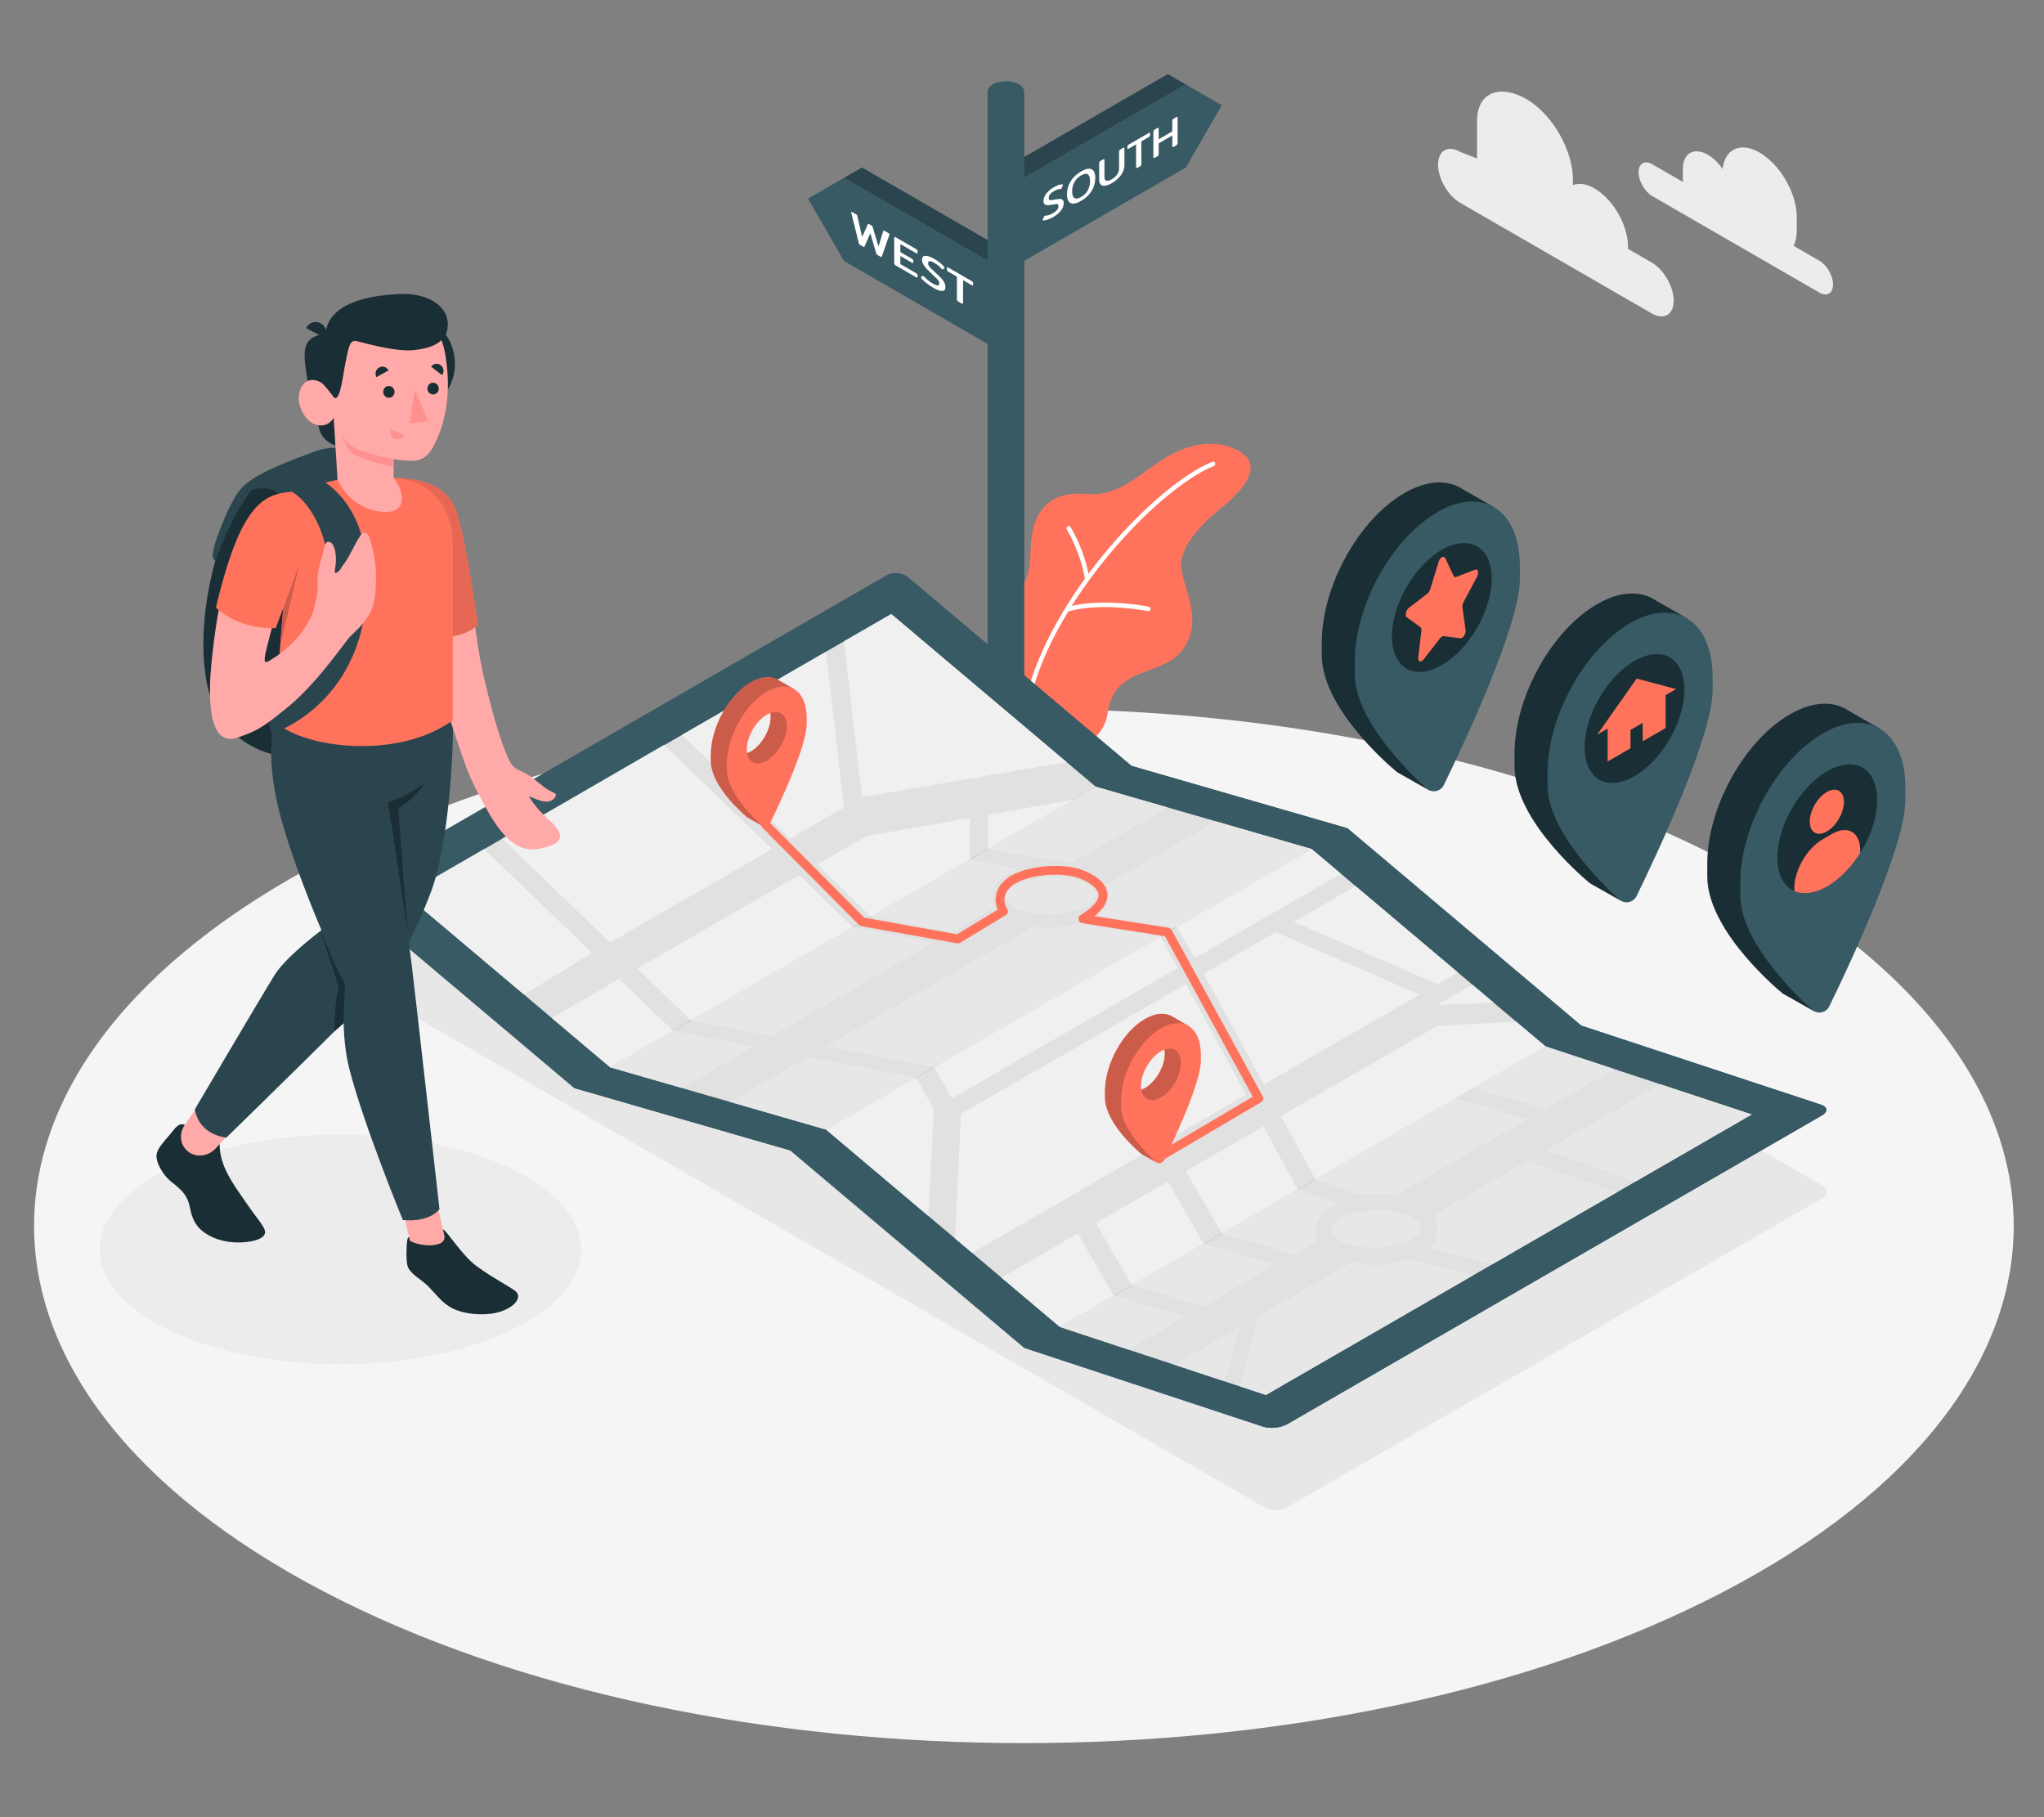 <?xml version="1.0" encoding="UTF-8"?>
<svg xmlns="http://www.w3.org/2000/svg" viewBox="0 0 540 480">
  <rect x="0" y="0" width="540" height="480" fill="#808080" stroke="none"/>
  <defs>
    <style>
      .cls-1 {
        fill: #ff735d;
      }

      .cls-1, .cls-2, .cls-3, .cls-4, .cls-5, .cls-6, .cls-7, .cls-8, .cls-9, .cls-10, .cls-11, .cls-12, .cls-13, .cls-14, .cls-15 {
        stroke-width: 0px;
      }

      .cls-2 {
        fill: #375a64;
      }

      .cls-3 {
        fill: #e1e1e1;
      }

      .cls-4 {
        fill: #ececec;
      }

      .cls-16 {
        isolation: isolate;
      }

      .cls-17, .cls-10 {
        opacity: .2;
      }

      .cls-6 {
        fill: #2b454e;
      }

      .cls-7 {
        fill: #f5f5f5;
      }

      .cls-8 {
        fill: #f0f0f0;
      }

      .cls-9 {
        fill: none;
      }

      .cls-11 {
        fill: #1a2e35;
      }

      .cls-12 {
        fill: #e7e7e7;
      }

      .cls-13 {
        fill: #ff9090;
      }

      .cls-14 {
        fill: #fff;
      }

      .cls-18 {
        mix-blend-mode: multiply;
        opacity: .5;
      }

      .cls-19 {
        opacity: .1;
      }

      .cls-15 {
        fill: #ffaaa8;
      }
    </style>
  </defs>
  <g class="cls-16">
    <g id="Layer_2" data-name="Layer 2">
      <g id="Layer_2-2" data-name="Layer 2">
        <g>
          <g>
            <path class="cls-7" d="m85.59,420.42c102.12,53.35,267.7,53.35,369.82,0,102.12-53.35,102.12-139.85,0-193.2-102.12-53.35-267.7-53.35-369.82,0-102.12,53.35-102.12,139.85,0,193.2Z"/>
            <path class="cls-12" d="m334,398.13l-241.03-139.16c-1.68-.97-1.68-2.54,0-3.51l141.23-81.56c1.68-.97,4.4-.97,6.08,0l241.05,139.17c1.68.97,1.68,2.54,0,3.51l-141.25,81.55c-1.68.97-4.4.97-6.08,0Z"/>
            <path class="cls-4" d="m44.94,351.45c24.84,11.84,65.1,11.84,89.94,0,24.84-11.84,24.84-31.03,0-42.87-24.84-11.84-65.1-11.84-89.94,0-24.84,11.84-24.84,31.03,0,42.87Z"/>
            <g>
              <path class="cls-1" d="m283.88,197.52c2.98.06,7.89-3.79,8.63-8.56.74-4.77,2.17-8.54,8.97-11.12,6.8-2.58,10.61-3.74,12.79-9.65s-1.23-12.59-2.12-17.64c-.89-5.05,3.72-10.91,10.57-16.46,6.85-5.55,10.74-11.39,4.65-14.91-6.09-3.52-13.62-2.03-20.23,2.21-6.61,4.24-11.79,9.82-19.91,9.08-8.12-.74-12.67,2.73-14.26,9.1-1.59,6.37.71,14.46-5.33,16.46v27.09l16.24,14.4Z"/>
              <path class="cls-14" d="m271.61,185.3s-.09,0-.13-.01c-.31-.07-.51-.39-.44-.7,6.19-26.79,34.13-56.44,49.22-62.6.3-.12.64.02.76.32.12.3-.02.64-.32.76-14.88,6.07-42.42,35.34-48.52,61.78-.06.27-.3.45-.57.45Z"/>
              <path class="cls-14" d="m287.17,153.28c-.28,0-.53-.2-.58-.49-1.19-7.21-4.72-12.85-4.75-12.91-.17-.27-.09-.63.18-.81.27-.17.63-.09.81.18.15.24,3.69,5.9,4.92,13.34.05.32-.16.62-.48.67-.03,0-.07,0-.1,0Z"/>
              <path class="cls-14" d="m282.34,161.43c-.26,0-.5-.17-.57-.44-.08-.31.1-.63.42-.72,9.19-2.43,20.81-.11,21.3,0,.32.06.52.37.46.69-.07.32-.37.52-.69.46-.12-.03-11.85-2.37-20.77,0-.05.01-.1.02-.15.02Z"/>
            </g>
            <g>
              <path class="cls-4" d="m385.74,40.12l4.49,1.73v-9.88c0-7.84,6.25-9.71,13.03-5.8h0c6.79,3.92,12.29,13.44,12.29,21.28v1.44c1.54-.61,3.53-.38,5.7.88h0c4.88,2.82,8.84,9.68,8.84,15.31v.65l6.26,3.61c3.22,1.86,5.82,6.37,5.82,10.08s-2.61,5.22-5.82,3.36l-50.61-29.22c-3.22-1.86-5.82-6.37-5.82-10.08s2.61-5.22,5.82-3.36Z"/>
              <path class="cls-4" d="m436.53,43.4l8.13,4.7c-.04-.36-.07-.72-.07-1.08v-2.36c0-4.19,2.94-5.89,6.58-3.8,1.47.85,2.82,2.19,3.92,3.77.59-5.27,4.73-7.24,9.76-4.34,5.43,3.14,9.84,10.76,9.84,17.04v3.53c0,1.62-.3,2.99-.83,4.08l6.76,3.9c2.01,1.16,3.65,3.99,3.65,6.32s-1.63,3.27-3.65,2.11l-44.07-25.45c-2.01-1.16-3.65-3.99-3.65-6.32s1.63-3.27,3.65-2.11Z"/>
            </g>
            <g>
              <g>
                <polygon class="cls-2" points="270.59 46.95 313.27 22.31 322.78 27.8 313.27 44.26 270.59 68.9 270.59 46.95"/>
                <polygon class="cls-6" points="313.27 22.31 308.52 19.57 265.75 44.26 270.59 46.95 313.27 22.31"/>
                <g>
                  <path class="cls-14" d="m276.79,57.99c-.5.18-.9.25-1.2.22-.1-.01-.14-.04-.14-.09s.01-.1.04-.16l.36-.78c.04-.09.08-.15.12-.17.04-.02.08-.03.14-.03.27,0,.58-.05.94-.16.36-.11.72-.27,1.08-.48.5-.29.87-.58,1.12-.89.25-.31.38-.65.38-1.01,0-.22-.05-.37-.14-.44-.09-.08-.23-.11-.41-.1-.19.01-.48.05-.89.13l-.25.05c-.48.08-.87.13-1.18.13-.31,0-.57-.08-.77-.24-.21-.17-.31-.45-.31-.86,0-.66.25-1.32.76-1.98.51-.65,1.17-1.22,2-1.69.5-.29.94-.49,1.31-.61.37-.12.69-.16.96-.12.09.01.13.05.13.11,0,.04-.02.09-.05.15l-.35.77c-.04.09-.08.15-.11.16-.03.02-.08.02-.14.02-.47-.03-1.05.16-1.74.56-.46.27-.81.55-1.04.85-.23.3-.35.64-.35,1,0,.23.05.38.15.46.1.08.24.11.43.1.19-.01.5-.06.92-.15l.27-.05c.53-.09.95-.14,1.25-.13.3,0,.53.09.69.27.16.17.25.47.25.88,0,.63-.24,1.26-.71,1.89-.47.63-1.14,1.2-2.01,1.7-.52.3-1.03.54-1.53.71Z"/>
                  <path class="cls-14" d="m282.85,53.64c-.65-.31-.97-1.08-.97-2.31s.32-2.38.97-3.43c.64-1.05,1.57-1.92,2.77-2.62,1.2-.69,2.12-.88,2.77-.58.65.3.97,1.07.97,2.31s-.32,2.38-.97,3.43c-.65,1.05-1.57,1.93-2.77,2.62-1.2.7-2.13.89-2.77.58Zm4.52-3.35c.4-.72.6-1.54.6-2.48s-.2-1.53-.6-1.77c-.4-.25-.98-.15-1.75.29s-1.35,1.02-1.76,1.74c-.4.71-.61,1.54-.61,2.47s.2,1.53.61,1.78c.4.25.99.16,1.76-.29s1.35-1.02,1.75-1.74Z"/>
                  <path class="cls-14" d="m291.98,49.06c-.5.07-.9-.03-1.17-.29-.28-.26-.42-.68-.42-1.25v-4.41c0-.14.03-.26.09-.36.06-.1.17-.19.31-.28l.58-.33c.15-.08.25-.11.32-.09.06.03.1.11.1.25v4.44c0,.57.16.9.5,1,.33.1.81-.03,1.43-.39.61-.35,1.09-.77,1.42-1.26.33-.48.5-1.01.5-1.58v-4.44c0-.14.03-.26.1-.36.07-.1.17-.2.32-.28l.57-.33c.29-.16.43-.11.43.16v4.41c0,.57-.14,1.14-.42,1.73-.28.58-.67,1.13-1.18,1.65-.5.52-1.08.96-1.73,1.34-.66.38-1.24.6-1.74.67Z"/>
                  <path class="cls-14" d="m300.24,44.36c-.07-.03-.1-.11-.1-.24v-5.98l-1.92,1.11c-.14.08-.24.11-.3.09-.05-.03-.08-.11-.08-.25v-.3c0-.14.03-.25.08-.35.05-.09.16-.18.3-.27l5.24-3.02c.14-.08.25-.11.3-.08.06.03.09.11.09.25v.3c0,.14-.03.25-.09.35-.06.09-.16.18-.3.26l-1.92,1.11v5.98c0,.13-.03.25-.09.35-.06.1-.17.2-.32.29l-.57.33c-.15.08-.25.11-.32.09Z"/>
                  <path class="cls-14" d="m304.8,41.72c-.06-.03-.09-.11-.09-.24v-6.65c0-.14.03-.26.09-.36.06-.1.17-.19.31-.28l.58-.33c.15-.08.25-.11.32-.09.07.03.1.11.1.25v2.76l3.59-2.07v-2.76c0-.14.03-.26.1-.36.07-.1.17-.2.32-.28l.57-.33c.15-.08.25-.11.32-.09.07.03.1.11.1.25v6.65c0,.13-.03.25-.09.35-.06.1-.17.2-.32.29l-.57.33c-.15.08-.25.11-.32.09-.06-.03-.1-.11-.1-.24v-2.82l-3.59,2.07v2.82c0,.13-.03.25-.09.35-.06.1-.17.2-.32.29l-.58.33c-.15.08-.25.11-.31.08Z"/>
                </g>
              </g>
              <g>
                <polygon class="cls-2" points="265.65 71.62 222.97 46.98 213.47 52.47 222.97 68.93 265.65 93.57 265.65 71.62"/>
                <polygon class="cls-6" points="222.97 46.98 227.73 44.24 270.5 68.93 265.65 71.62 222.97 46.98"/>
                <g>
                  <path class="cls-14" d="m227.01,64.51c-.06-.08-.11-.17-.13-.29l-2-8.06s-.01-.06-.01-.11c0-.11.08-.12.24-.03l1.02.59c.13.07.22.14.27.21.05.07.08.14.1.23l1.26,5.55,1.52-3.37c.03-.07.07-.11.12-.11.05,0,.12.02.23.09l.58.34c.11.06.19.12.23.18.05.06.09.14.12.25l1.53,5.13,1.25-4.09c.02-.07.05-.11.11-.11.05,0,.14.03.26.09l1.04.6c.16.09.24.19.24.3,0,.04,0,.07-.01.09l-2.01,5.75c-.03.08-.08.13-.15.13-.06,0-.15-.03-.27-.1l-.68-.39c-.12-.07-.21-.14-.27-.22-.06-.08-.11-.18-.14-.3l-1.53-5.26-1.52,3.5c-.03.08-.08.13-.15.13-.06,0-.15-.03-.27-.1l-.69-.4c-.13-.07-.22-.15-.29-.22Z"/>
                  <path class="cls-14" d="m236.35,69.86c-.07-.11-.11-.23-.11-.36v-6.64c0-.14.04-.22.11-.25.07-.02.19.01.36.11l5.26,3.04c.17.1.28.19.35.29.06.1.09.21.09.35v.3c0,.14-.03.22-.09.25-.06.03-.18-.01-.35-.11l-4.11-2.37v2.12l2.98,1.72c.17.1.29.19.35.29.07.1.1.22.1.35v.27c0,.14-.04.22-.1.24-.07.02-.19-.01-.35-.11l-2.98-1.72v2.13l4.1,2.36c.17.1.29.2.35.3.07.1.1.22.1.36v.3c0,.13-.03.21-.1.23-.07.02-.19-.02-.35-.12l-5.25-3.03c-.17-.1-.29-.2-.36-.31Z"/>
                  <path class="cls-14" d="m244.83,74.85c-.58-.45-1.04-.87-1.38-1.28-.11-.13-.16-.22-.16-.27s.02-.09.05-.1l.42-.33c.05-.04.1-.04.14-.02.04.02.1.07.16.15.31.34.67.68,1.09,1.02.41.34.83.63,1.25.87.57.33,1,.5,1.3.5.29,0,.44-.18.44-.54,0-.22-.05-.43-.16-.62-.11-.19-.27-.4-.48-.62-.21-.22-.55-.54-1.02-.97l-.29-.27c-.55-.51-1-.95-1.36-1.33-.36-.38-.66-.78-.89-1.2-.24-.42-.35-.84-.35-1.24,0-.66.29-1.01.88-1.03.59-.02,1.36.24,2.31.79.58.34,1.09.67,1.51,1.02.43.34.79.7,1.11,1.08.1.12.15.22.15.27,0,.04-.02.07-.05.09l-.4.34c-.05.04-.09.04-.13.03-.03-.02-.09-.07-.16-.16-.54-.61-1.21-1.15-2.01-1.61-.53-.31-.93-.45-1.2-.44-.27.01-.4.2-.4.57,0,.23.06.44.17.64.11.2.28.41.5.63.22.22.57.55,1.06,1l.32.29c.62.57,1.1,1.04,1.44,1.42.35.38.61.76.8,1.13.19.38.28.77.28,1.19,0,.63-.27.97-.81,1.01-.54.05-1.32-.22-2.32-.8-.6-.35-1.19-.74-1.76-1.19Z"/>
                  <path class="cls-14" d="m252.92,79.42c-.08-.11-.11-.23-.11-.36v-5.98l-2.21-1.28c-.17-.1-.29-.19-.35-.29-.06-.09-.09-.21-.09-.35v-.3c0-.14.03-.22.09-.25.06-.03.18,0,.35.11l6.04,3.49c.17.1.29.2.35.3.07.1.1.22.1.36v.3c0,.14-.03.22-.1.24-.07.02-.19-.02-.35-.12l-2.21-1.28v5.98c0,.13-.04.21-.11.23-.07.03-.2-.01-.37-.12l-.66-.38c-.17-.1-.29-.2-.37-.31Z"/>
                </g>
              </g>
              <path class="cls-2" d="m270.58,24.18c-.02-.7-.49-1.39-1.41-1.92-1.89-1.09-4.96-1.09-6.85,0-.92.53-1.39,1.23-1.41,1.92h0v257.59h9.69V24.18h0Z"/>
            </g>
            <g>
              <path class="cls-2" d="m356.06,218.8l-57.04-16.46-59.1-49.87c-1.48-1.25-4.04-1.48-5.72-.51l-141.26,81.55c-1.68.97-1.84,2.77-.36,4.02l59.1,49.87,57.04,16.46,61.78,52.13,63.2,20.85c1.84.61,4.69.31,6.37-.65l6.47-3.73,134.79-77.82c1.68-.97,1.55-2.25-.29-2.85l-63.2-20.85-61.77-52.13Z"/>
              <polygon class="cls-2" points="299.02 202.33 151.68 287.39 208.72 303.85 356.06 218.8 299.02 202.33"/>
              <path class="cls-2" d="m270.49,355.99l63.2,20.85c1.84.61,4.69.31,6.37-.66l141.26-81.55c1.68-.97,1.55-2.25-.29-2.85l-63.2-20.85-147.34,85.06Z"/>
              <g>
                <polygon class="cls-3" points="289.51 207.82 235.45 162.2 107.13 236.29 161.19 281.91 289.51 207.82"/>
                <polygon class="cls-3" points="346.54 224.28 218.23 298.37 161.19 281.91 289.51 207.82 346.54 224.28"/>
                <g class="cls-18">
                  <polygon class="cls-3" points="346.54 224.28 218.23 298.37 161.19 281.91 289.51 207.82 346.54 224.28"/>
                </g>
                <polygon class="cls-3" points="408.32 276.42 280 350.5 218.23 298.37 346.54 224.28 408.32 276.42"/>
                <polygon class="cls-3" points="462.76 294.38 334.44 368.46 280 350.5 408.32 276.42 462.76 294.38"/>
                <g class="cls-18">
                  <polygon class="cls-3" points="462.76 294.38 334.44 368.46 280 350.5 408.32 276.42 462.76 294.38"/>
                </g>
              </g>
              <g>
                <polygon class="cls-8" points="138.43 262.7 156.44 251.72 127.92 224.28 107.13 236.29 138.43 262.7"/>
                <g>
                  <polygon class="cls-8" points="161.19 248.98 132.68 221.54 175.45 196.75 203.96 224.28 161.19 248.98"/>
                  <polygon class="cls-8" points="180.2 194.1 208.72 221.54 222.97 213.31 218.22 172.15 180.2 194.1"/>
                  <polygon class="cls-8" points="227.73 210.56 222.97 169.4 235.45 162.2 281.78 201.3 227.73 210.56"/>
                  <polygon class="cls-8" points="177.83 272.3 163.57 258.58 145.74 268.87 161.19 281.91 177.83 272.3"/>
                  <polygon class="cls-8" points="168.32 255.84 182.58 269.56 225.31 244.89 211.08 231.15 168.32 255.84"/>
                  <polygon class="cls-8" points="230.1 242.12 215.85 228.4 228.9 220.86 256.24 216.05 256.24 227.03 230.1 242.12"/>
                  <polygon class="cls-8" points="260.99 224.28 261 215.21 283.59 211.24 260.99 224.28"/>
                </g>
              </g>
              <g>
                <path class="cls-12" d="m284.76,232.51c-5.25-1.52-12.7-.9-16.64,1.37s-2.87,5.35,2.38,6.86c5.25,1.52,12.7.9,16.64-1.37,3.94-2.27,2.87-5.35-2.38-6.86Z"/>
                <g>
                  <path class="cls-12" d="m269.32,229.54c-1.09.36-2.08.8-2.95,1.3-4.14,2.39-4.25,5.5-4.09,6.73.07.57.25,1.29.67,2.06l-11.45,6.6-21.39-4.11,26.14-15.09,13.08,2.52Z"/>
                  <polygon class="cls-12" points="260.99 224.28 275.65 226.81 283.17 227.85 308.51 213.31 289.51 207.82 260.99 224.28"/>
                  <path class="cls-12" d="m346.54,224.28l-35.68,20.6-21.26-2.91c3.45-2.32,3.52-5.12,3.39-6.28-.07-.56-.25-1.28-.66-2.05l28.86-16.67,25.34,7.31Z"/>
                  <path class="cls-12" d="m306.56,247.36l-17.05,9.84-28.59-5.49,11.91-6.83s.06-.04.09-.06h.01c1.29.18,2.64.27,4.02.27,2.92,0,5.72-.39,8.13-1.11h.01l21.46,3.38Z"/>
                  <g>
                    <polygon class="cls-12" points="225.31 244.89 182.58 269.56 203.97 273.67 246.71 248.99 225.31 244.89"/>
                    <polygon class="cls-12" points="289.52 257.21 260.94 251.73 218.21 276.41 246.74 281.9 289.52 257.21"/>
                    <g>
                      <polygon class="cls-12" points="177.83 272.3 161.19 281.91 180.2 287.39 199.21 276.42 177.83 272.3"/>
                      <polygon class="cls-12" points="241.98 284.65 213.45 279.16 192.87 291.05 218.23 298.37 241.98 284.65"/>
                    </g>
                  </g>
                </g>
              </g>
              <g>
                <polygon class="cls-8" points="318.03 257.21 333.91 286.45 375.06 262.7 337.03 246.23 318.03 257.21"/>
                <g>
                  <polygon class="cls-8" points="241.98 284.65 246.74 292.88 245.25 321.17 218.23 298.37 241.98 284.65"/>
                  <polygon class="cls-8" points="246.74 281.9 251.49 290.13 311.09 255.73 306.56 247.37 246.74 281.9"/>
                  <polygon class="cls-8" points="310.85 244.89 315.65 253.09 354.26 230.8 346.54 224.28 310.85 244.89"/>
                  <polygon class="cls-8" points="313.27 259.95 253.86 294.25 252.34 327.15 256.84 330.95 329.19 289.17 313.27 259.95"/>
                  <polygon class="cls-8" points="341.79 243.49 358.13 234.06 385.15 256.87 379.81 259.95 341.79 243.49"/>
                  <polygon class="cls-8" points="264.56 337.47 284.76 325.81 294.26 342.27 280 350.5 264.56 337.47"/>
                  <rect class="cls-8" x="292.79" y="316.3" width="21.95" height="19.01" transform="translate(-122.21 195.53) rotate(-30)"/>
                  <polygon class="cls-8" points="313.27 309.34 333.74 297.52 342.84 314.22 322.78 325.81 313.27 309.34"/>
                  <polygon class="cls-8" points="347.52 311.52 338.44 294.81 379.81 270.93 400.6 269.9 408.32 276.42 347.52 311.52"/>
                  <polygon class="cls-8" points="389.01 260.12 379.81 265.44 394.63 264.87 389.01 260.12"/>
                </g>
              </g>
              <g>
                <path class="cls-12" d="m370.6,320.49c-5.25-1.52-12.7-.9-16.64,1.37s-2.87,5.35,2.38,6.86c5.25,1.52,12.7.9,16.64-1.37,3.94-2.27,2.87-5.35-2.38-6.86Z"/>
                <g>
                  <polygon class="cls-12" points="294.26 342.27 313.27 347.76 298.15 356.49 280 350.5 294.26 342.27"/>
                  <polygon class="cls-12" points="299.01 339.52 318.03 345.01 337.04 334.04 318.02 328.55 299.01 339.52"/>
                  <path class="cls-12" d="m322.78,325.81l19.01,5.49,6.33-3.65s-3.01-6.72,5.9-9.53l-11.17-3.89-20.06,11.59Z"/>
                  <path class="cls-12" d="m347.52,311.52l11.7,4.22s3.78-.61,9.5,0l34.84-20.12-19.01-5.49-37.04,21.39Z"/>
                  <polygon class="cls-12" points="389.31 287.39 408.32 292.88 426.47 282.4 408.32 276.42 389.31 287.39"/>
                  <polygon class="cls-12" points="438.57 286.39 408.32 303.85 432.09 312.09 462.76 294.38 438.57 286.39"/>
                  <path class="cls-12" d="m403.57,306.6l-24.99,14.43s3.07,4.77-.86,8.53l16.34,4.48,33.27-19.21-23.19-7.9"/>
                  <path class="cls-12" d="m389.31,336.78l-16.88-4.26s-8.14,3.18-14.98.7l-25.17,14.53-4.75,18.42,6.91,2.28,54.87-31.68Z"/>
                  <polygon class="cls-12" points="327.53 350.5 323.55 364.87 310.25 360.48 327.53 350.5"/>
                </g>
              </g>
              <path class="cls-1" d="m306.56,306.64c-.4,0-.79-.21-1.01-.58-.33-.56-.14-1.27.41-1.6l25.02-14.76-23.22-42.41-21.85-3.44c-.49-.08-.87-.45-.97-.93-.1-.48.12-.97.54-1.23,3.23-1.97,4.87-3.85,4.73-5.42-.14-1.51-2.02-3.1-5.03-4.26-4.5-1.73-13.79-1.16-17.8,1.95-3.5,2.72-1.4,6-1.3,6.13.18.27.24.59.17.9-.07.31-.26.58-.54.74l-12.05,7.29c-.24.15-.53.2-.81.15l-25.32-4.54c-.24-.04-.45-.16-.62-.33l-25.55-25.73c-.46-.46-.45-1.2,0-1.65.46-.46,1.2-.45,1.65,0l25.3,25.47,24.52,4.4,10.74-6.49c-.86-2.1-1.08-5.5,2.38-8.19,4.64-3.61,14.92-4.27,20.08-2.28,2.3.89,6.22,2.87,6.52,6.23.18,1.98-.96,3.97-3.39,5.93l19.54,3.08c.36.06.67.28.84.59l24.04,43.91c.3.55.11,1.25-.43,1.57l-26,15.33c-.19.11-.39.16-.59.16Z"/>
            </g>
            <g>
              <g>
                <path class="cls-1" d="m209.86,182.08l-4.01-2.3h0c-1.91-1.28-4.57-1.22-7.5.47-5.82,3.36-10.54,11.9-10.54,19.06v1.63c0,7.17,9.64,14.95,9.64,14.95l3.94,2.23s-2.37-2.7-2.1-3.25c2.58-5.3,9.61-20.25,9.61-26.1v-1.63c0-1.31-.16-2.48-.45-3.5l.45.26.96-1.82Zm-11.51,16.43c-2.91,1.68-5.27.32-5.27-3.04,1.57-.25,5.51-6.97,5.27-9.13,2.91-1.68,5.27-.32,5.27,3.04,0,3.36-2.36,7.45-5.27,9.13Z"/>
                <path class="cls-1" d="m209.86,182.08l-4.01-2.3h0c-1.91-1.28-4.57-1.22-7.5.47-5.82,3.36-10.54,11.9-10.54,19.06v1.63c0,7.17,9.64,14.95,9.64,14.95l3.94,2.23s-2.37-2.7-2.1-3.25c2.58-5.3,9.61-20.25,9.61-26.1v-1.63c0-1.31-.16-2.48-.45-3.5l.45.26.96-1.82Zm-11.51,16.43c-2.91,1.68-5.27.32-5.27-3.04,1.57-.25,5.51-6.97,5.27-9.13,2.91-1.68,5.27-.32,5.27,3.04,0,3.36-2.36,7.45-5.27,9.13Z"/>
                <g class="cls-17">
                  <path class="cls-5" d="m209.86,182.08l-4.01-2.3h0c-1.91-1.28-4.57-1.22-7.5.47-5.82,3.36-10.54,11.9-10.54,19.06v1.63c0,7.17,9.64,14.95,9.64,14.95l3.94,2.23s-2.37-2.7-2.1-3.25c2.58-5.3,9.61-20.25,9.61-26.1v-1.63c0-1.31-.16-2.48-.45-3.5l.45.26.96-1.82Zm-11.51,16.43c-2.91,1.68-5.27.32-5.27-3.04,1.57-.25,5.51-6.97,5.27-9.13,2.91-1.68,5.27-.32,5.27,3.04,0,3.36-2.36,7.45-5.27,9.13Z"/>
                </g>
              </g>
              <path class="cls-1" d="m213.12,189.58c0-7.17-4.72-10.25-10.54-6.89-5.82,3.36-10.54,11.9-10.54,19.06v1.63c0,5.52,6.25,11.92,9.13,14.58.7.65,1.82.44,2.24-.42,2.48-5.08,9.72-20.39,9.72-26.33v-1.63Zm-10.54,11.37c-2.91,1.68-5.27.32-5.27-3.04s2.36-7.45,5.27-9.13c2.91-1.68,5.27-.32,5.27,3.04,0,3.36-2.36,7.45-5.27,9.13Z"/>
            </g>
            <g>
              <g>
                <path class="cls-1" d="m313.99,271l-4.01-2.3h0c-1.91-1.28-4.57-1.22-7.5.47-5.82,3.36-10.54,11.9-10.54,19.06v1.63c0,7.17,9.64,14.95,9.64,14.95l3.94,2.23s-2.37-2.7-2.1-3.25c2.58-5.3,9.61-20.25,9.61-26.1v-1.63c0-1.31-.16-2.48-.45-3.5l.45.26.96-1.82Zm-11.51,16.43c-2.91,1.68-5.27.32-5.27-3.04,1.57-.25,5.51-6.97,5.27-9.13,2.91-1.68,5.27-.32,5.27,3.04,0,3.36-2.36,7.45-5.27,9.13Z"/>
                <path class="cls-1" d="m313.99,271l-4.01-2.3h0c-1.91-1.28-4.57-1.22-7.5.47-5.82,3.36-10.54,11.9-10.54,19.06v1.63c0,7.17,9.64,14.95,9.64,14.95l3.94,2.23s-2.37-2.7-2.1-3.25c2.58-5.3,9.61-20.25,9.61-26.1v-1.63c0-1.31-.16-2.48-.45-3.5l.45.26.96-1.82Zm-11.51,16.43c-2.91,1.68-5.27.32-5.27-3.04,1.57-.25,5.51-6.97,5.27-9.13,2.91-1.68,5.27-.32,5.27,3.04,0,3.36-2.36,7.45-5.27,9.13Z"/>
                <g class="cls-17">
                  <path class="cls-5" d="m313.99,271l-4.01-2.3h0c-1.91-1.28-4.57-1.22-7.5.47-5.82,3.36-10.54,11.9-10.54,19.06v1.63c0,7.17,9.64,14.95,9.64,14.95l3.94,2.23s-2.37-2.7-2.1-3.25c2.58-5.3,9.61-20.25,9.61-26.1v-1.63c0-1.31-.16-2.48-.45-3.5l.45.26.96-1.82Zm-11.51,16.43c-2.91,1.68-5.27.32-5.27-3.04,1.57-.25,5.51-6.97,5.27-9.13,2.91-1.68,5.27-.32,5.27,3.04,0,3.36-2.36,7.45-5.27,9.13Z"/>
                </g>
              </g>
              <path class="cls-1" d="m317.25,278.5c0-7.17-4.72-10.25-10.54-6.89-5.82,3.36-10.54,11.9-10.54,19.06v1.63c0,5.52,6.25,11.92,9.13,14.58.7.65,1.82.44,2.24-.42,2.48-5.08,9.72-20.39,9.72-26.33v-1.63Zm-10.54,11.37c-2.91,1.68-5.27.32-5.27-3.04s2.36-7.45,5.27-9.13,5.27-.32,5.27,3.04c0,3.36-2.36,7.45-5.27,9.13Z"/>
            </g>
            <g>
              <g>
                <g>
                  <path class="cls-11" d="m394.81,134.03c-.08-.05-.18-.11-.26-.15l-8.03-4.61c-1.8-1.21-3.92-1.84-6.27-1.84-2.81,0-5.94.91-9.24,2.82-12.05,6.95-21.81,24.6-21.81,39.43v3.37c0,14.82,19.92,30.93,19.92,30.93l8.11,4.59s.02.01.03.01c-.27-.32-4.88-5.6-4.33-6.72,5.33-10.95,19.87-41.9,19.87-53.99v-3.37c0-2.71-.33-5.12-.92-7.24l.94.54,1.99-3.77Zm-15.08,39.02c-5.35,3.09-9.78,1.23-10.72-4.09-5.07,1.85-8.9-1.06-8.9-7.23,3.24-.51,11.38-14.43,10.9-18.88,5.34-3.09,9.77-1.23,10.71,4.09,5.08-1.85,8.92,1.06,8.92,7.23,0,6.95-4.88,15.41-10.9,18.88Z"/>
                  <g>
                    <path class="cls-2" d="m394.81,134.03c-.08-.05-.18-.11-.26-.15-3.9-2.19-9.1-1.9-14.82,1.4-8.62,4.98-16.09,15.46-19.62,26.44-1.4,4.35-2.19,8.77-2.19,12.99v3.38c0,11.42,12.93,24.66,18.88,30.15.14.13.28.23.43.33.01.01.02.01.03.01,1.44.89,3.39.39,4.17-1.2,5.14-10.52,20.1-42.19,20.1-54.46v-3.38c0-7.62-2.57-13.01-6.73-15.5Zm-25.8,34.92c-.13-.68-.19-1.42-.19-2.2,0-6.95,4.88-15.41,10.9-18.88.68-.39,1.35-.7,1.99-.94,5.08-1.85,8.92,1.06,8.92,7.23,0,6.95-4.88,15.41-10.9,18.88-5.35,3.09-9.78,1.23-10.72-4.09Z"/>
                    <path class="cls-11" d="m383.31,144.11c-.78.28-1.58.66-2.4,1.13-7.28,4.2-13.18,14.43-13.18,22.83,0,.95.07,1.84.23,2.66,1.13,6.43,6.49,8.68,12.95,4.95,7.28-4.2,13.18-14.43,13.18-22.83,0-7.45-4.64-10.97-10.78-8.74Z"/>
                  </g>
                </g>
                <path class="cls-1" d="m381.81,147.41l2.21,4.7c.14.3.41.4.72.28l4.94-1.9c.79-.3,1.1.8.53,1.87l-3.58,6.71c-.23.42-.33.91-.28,1.29l.84,6.08c.13.96-.69,2.23-1.39,2.15l-4.42-.55c-.28-.03-.61.16-.89.51l-4.42,5.65c-.7.9-1.52.58-1.39-.54l.84-7.05c.05-.44-.05-.81-.28-.97l-3.58-2.58c-.57-.41-.25-1.88.53-2.48l4.94-3.81c.31-.24.58-.66.72-1.11l2.21-7.25c.35-1.15,1.37-1.74,1.72-.99Z"/>
              </g>
              <g>
                <g>
                  <path class="cls-11" d="m445.73,163.36c-.08-.05-.18-.11-.26-.15l-8.03-4.61c-1.8-1.21-3.92-1.84-6.27-1.84-2.81,0-5.94.91-9.24,2.82-12.05,6.95-21.81,24.6-21.81,39.43v3.37c0,14.82,19.92,30.93,19.92,30.93l8.11,4.59s.02.01.03.01c-.27-.32-4.88-5.6-4.33-6.72,5.33-10.95,19.87-41.9,19.87-53.99v-3.37c0-2.71-.33-5.12-.92-7.24l.94.54,1.99-3.77Zm-15.08,39.02c-5.35,3.09-9.78,1.23-10.72-4.09-5.07,1.85-8.9-1.06-8.9-7.23,3.24-.51,11.38-14.43,10.9-18.88,5.34-3.09,9.77-1.23,10.71,4.09,5.08-1.85,8.92,1.06,8.92,7.23,0,6.95-4.88,15.41-10.9,18.88Z"/>
                  <g>
                    <path class="cls-2" d="m445.73,163.36c-.08-.05-.18-.11-.26-.15-3.9-2.19-9.1-1.9-14.82,1.4-8.62,4.98-16.09,15.46-19.62,26.44-1.4,4.35-2.19,8.77-2.19,12.99v3.38c0,11.42,12.93,24.66,18.88,30.15.14.13.28.23.43.33.01.01.02.01.03.01,1.44.89,3.39.39,4.17-1.2,5.14-10.52,20.1-42.19,20.1-54.46v-3.38c0-7.62-2.57-13.01-6.73-15.5Zm-25.8,34.92c-.13-.68-.19-1.42-.19-2.2,0-6.95,4.88-15.41,10.9-18.88.68-.39,1.35-.7,1.99-.94,5.08-1.85,8.92,1.06,8.92,7.23,0,6.95-4.88,15.41-10.9,18.88-5.35,3.09-9.78,1.23-10.72-4.09Z"/>
                    <path class="cls-11" d="m434.22,173.44c-.78.28-1.58.66-2.4,1.13-7.28,4.2-13.18,14.43-13.18,22.83,0,.95.07,1.84.23,2.66,1.13,6.43,6.49,8.68,12.95,4.95,7.28-4.2,13.18-14.43,13.18-22.83,0-7.45-4.64-10.97-10.78-8.74Z"/>
                  </g>
                </g>
                <polygon class="cls-1" points="442.79 182.02 432.38 179.24 421.97 194.04 424.72 192.45 424.72 201.15 430.76 197.66 430.76 192.8 433.98 190.94 433.98 195.8 440.04 192.31 440.04 183.61 442.79 182.02"/>
              </g>
              <g>
                <g>
                  <path class="cls-11" d="m496.65,192.48c-.08-.05-.18-.11-.26-.15l-8.03-4.61c-1.8-1.21-3.92-1.84-6.27-1.84-2.81,0-5.94.91-9.24,2.82-12.05,6.95-21.81,24.6-21.81,39.43v3.37c0,14.82,19.92,30.93,19.92,30.93l8.11,4.59s.02.01.03.01c-.27-.32-4.88-5.6-4.33-6.72,5.33-10.95,19.87-41.9,19.87-53.99v-3.37c0-2.71-.33-5.12-.92-7.24l.94.54,1.99-3.77Zm-15.08,39.02c-5.35,3.09-9.78,1.23-10.72-4.09-5.07,1.85-8.9-1.06-8.9-7.23,3.24-.51,11.38-14.43,10.9-18.88,5.34-3.09,9.77-1.23,10.71,4.09,5.08-1.85,8.92,1.06,8.92,7.23,0,6.95-4.88,15.41-10.9,18.88Z"/>
                  <g>
                    <path class="cls-2" d="m496.65,192.48c-.08-.05-.18-.11-.26-.15-3.9-2.19-9.1-1.9-14.82,1.4-8.62,4.98-16.09,15.46-19.62,26.44-1.4,4.35-2.19,8.77-2.19,12.99v3.38c0,11.42,12.93,24.66,18.88,30.15.14.13.28.23.43.33.01.01.02.01.03.01,1.44.89,3.39.39,4.17-1.21,5.14-10.52,20.1-42.19,20.1-54.46v-3.38c0-7.62-2.57-13.01-6.73-15.5Zm-25.8,34.92c-.13-.68-.19-1.42-.19-2.2,0-6.95,4.88-15.41,10.9-18.88.68-.39,1.35-.7,1.99-.94,5.08-1.85,8.92,1.06,8.92,7.23,0,6.95-4.88,15.41-10.9,18.88-5.35,3.09-9.78,1.23-10.72-4.09Z"/>
                    <path class="cls-11" d="m485.14,202.56c-.78.28-1.58.66-2.4,1.13-7.28,4.2-13.18,14.43-13.18,22.83,0,.95.07,1.84.23,2.66,1.13,6.43,6.49,8.68,12.95,4.95,7.28-4.2,13.18-14.43,13.18-22.83,0-7.45-4.64-10.97-10.78-8.74Z"/>
                  </g>
                </g>
                <path class="cls-1" d="m482.63,209.2c2.49-1.44,4.51-.27,4.51,2.61s-2.02,6.38-4.51,7.82c-2.49,1.44-4.51.27-4.51-2.61s2.02-6.38,4.51-7.82Z"/>
                <path class="cls-1" d="m474.04,235.36c2.32,1.02,5.36.7,8.7-1.23,3.34-1.92,6.37-5.12,8.7-8.82v-.76c0-4.73-3.32-6.65-7.42-4.28l-2.56,1.48c-4.09,2.36-7.42,8.12-7.42,12.84v.77Z"/>
              </g>
            </g>
            <g>
              <g>
                <path class="cls-11" d="m83.9,123.2c-8.13.4-13.86,2.31-19.69,8.17-4.28,4.3-13.51,29.3-9.49,49.51,3.09,15.55,19.71,23.58,33.78,16.4,11.1-5.66,13.25-23.2,12.93-33.43-.31-10.23-17.54-40.65-17.54-40.65Z"/>
                <path class="cls-6" d="m73.81,130.71s-2.2-2.87-7.3-1.27c0,0-5.38,6.48-9.53,18.72,0,0-1.32-.04-.48-3.47.84-3.43,4.21-11.7,6.38-14.61,2.17-2.91,5.22-5.3,19.9-10.68,12.84-4.7,8.75,7.05,8.75,7.05l-17.71,4.26Z"/>
              </g>
              <g>
                <g>
                  <path class="cls-11" d="m48.81,297.16c-1.72-.88-2.81,1.3-4.37,3.05-1.09,1.23-2.79,3.17-3.05,4.57-.37,2.07,1.49,5.33,3.56,7.12,2.07,1.8,4.46,3.08,5.21,7.02.75,3.94,2.28,6.28,6.36,8.04,4.47,1.93,10.46,1.31,12.49,0,2.41-1.55.21-3.26-3.16-8.09-4.4-6.3-7.83-10.8-7.83-16.67l-9.22-5.03Z"/>
                  <path class="cls-15" d="m52.33,292l-3.61,5.3c-1.57,2.3-1.08,5.49,1.22,7.06.04.02.07.05.11.07,2.2,1.43,5.15.86,6.92-1.07l5.64-6.16-10.28-5.2Z"/>
                  <path class="cls-6" d="m119.64,190.25c.23,6.75-.91,32.57-5.84,45.49-4.61,12.09-8.78,18.56-10.25,21.07-1.47,2.51-43.75,43.68-43.75,43.68,0,0-7.17-.53-8.32-7.48,0,0,17.33-29.45,21.08-35.49,3.75-6.04,17.04-15.3,17.04-15.3l-1.21-56.63,31.25,4.67Z"/>
                  <rect class="cls-15" x="107.79" y="318.26" width="9.17" height="13.35" transform="translate(293.99 616.88) rotate(167.19)"/>
                  <path class="cls-6" d="m102.4,212.06s3.48-2.93,8.17-9.41c6.83-9.44,5.78-17.83,5.78-17.83h-2.8l-41.16,5.43c-.67,3.9-1.47,10.31.5,20.22,3.62,18.24,18.29,49.41,18.29,49.41-.21,2.52-1.28,13.11,1.12,22.5,3.79,14.81,14.12,39.87,14.12,39.87,0,0,6.47.92,9.69-2.82,0,0-5.72-50.88-7.26-63.92-1.67-14.11-6.45-43.44-6.45-43.44Z"/>
                  <path class="cls-11" d="m117.32,326.02l-.29-1.28c.94.18,4.95,6.84,8.93,9.74,4.36,3.17,8.15,5.05,10.09,6.47,2.61,1.91-1.17,5.83-7.58,6.18-2.86.16-6.21-.23-8.8-1.47-2.79-1.34-4.49-3.83-6.62-5.97-1.56-1.57-3.92-2.72-5.1-4.62-.53-.86-.61-2.98-.55-4.81.06-1.67.11-3.52.68-3.49.05.19.22.97.22.97.81.57,3.36,1.3,5.44,1.2,1.51-.07,4.32-.42,3.57-2.93Z"/>
                  <path class="cls-11" d="m107.72,246.87s-4.31-30.61-5.32-34.81c0,0,7.6-2.89,9.93-5.55,0,0-1.67,3.71-7.1,7.01l2.49,33.34Z"/>
                  <path class="cls-11" d="m91.18,259.88c-1.85-2.52-6.42-13.91-6.42-13.91l4.7,14.73c-1.19,4.42-1.08,11.71-1.08,11.71l2.4-2.09c-.07-1.75.4-10.43.4-10.43Z"/>
                </g>
                <g>
                  <path class="cls-15" d="m115.03,177.47c-5.95-20.06-4.7-37.02-5.81-42.22l15.35,21.6s1.08,12.43,3.08,21.15c1.76,7.66,4.15,17.22,7.05,23.17.51,1.05,1.42,1.86,2.5,2.31,2.91,1.2,4.25,2.7,6.58,4.44,1.82,1.36,3.21,1.54,3.1,2.09-.15.71-1.07,1.97-3.07,1.71-1-.13-2.36-.67-4.07-1.39,0,0,1.65,3.04,4.93,5.91,4.45,3.89,5.08,6.64-2.34,7.96-4.65.83-8.86-1.41-14.11-11.08-1.51-2.79-3.89-7.19-5.23-10.97-3.5-9.86-6.15-18.6-7.95-24.66Z"/>
                  <path class="cls-1" d="m104,126.29c7.22.07,14.33,1.7,16.78,9.39,2.39,7.51,5.47,29.29,5.47,29.29,0,0-3.04,4.03-13.17,3.37l-9.08-42.05Z"/>
                  <g>
                    <path class="cls-1" d="m104,126.29c7.22.07,14.33,1.7,16.78,9.39,2.39,7.51,5.47,29.29,5.47,29.29,0,0-3.04,4.03-13.17,3.37l-9.08-42.05Z"/>
                    <g class="cls-19">
                      <path class="cls-5" d="m104,126.29c7.22.07,14.33,1.7,16.78,9.39,2.39,7.51,5.47,29.29,5.47,29.29,0,0-3.04,4.03-13.17,3.37l-9.08-42.05Z"/>
                    </g>
                  </g>
                  <path class="cls-1" d="m89.17,126.72c-5.08,1.22-10.94,2.22-15.85,4.63-3.42,1.68,1.48,29.99,1.48,29.99l-2.4,28.9c6.74,7.33,32.53,10.74,47.24,0v-46.82c0-7.48-4.16-16.47-15.63-17.14l-14.83.43Z"/>
                  <g>
                    <polygon class="cls-1" points="74.77 160.79 79.23 148.5 74.03 170.58 74.77 160.79"/>
                    <polygon class="cls-10" points="74.77 160.79 79.23 148.5 74.03 170.58 74.77 160.79"/>
                  </g>
                  <g>
                    <g>
                      <path class="cls-11" d="m81.16,100.69l3.18,12.57c.68,2.69,3.1,4.58,5.88,4.58h3.72v-17.53l-12.79.38Z"/>
                      <circle class="cls-11" cx="106.73" cy="96.09" r="13.46" transform="translate(-10.97 13.8) rotate(-7.04)"/>
                      <path class="cls-11" d="m85.94,88.43s-2.38-.41-4.23,1.49c-1.82,1.86-1.44,5.3,0,13.22l5.62.65-1.39-15.35Z"/>
                      <path class="cls-15" d="m88.57,103.79c-.83.5-2.03-1.1-3.05-2.18-1.03-1.08-4.39-2.55-6.07.98-1.71,3.6.96,8.35,3.53,9.4,3.59,1.48,5.18-1.65,5.18-1.65l1.01,16.38s2.99,7.3,11.07,8.4c8.08,1.1,6.42-5.57,3.76-8.83v-5s4.13.69,6.13.32c2.95-.55,4.4-3.29,5.79-6.79,2.07-5.23,3.35-12.62,1.56-22-2.38-12.43-16.13-12.7-24.02-7.73-7.89,4.97-4.88,18.71-4.88,18.71Z"/>
                      <path class="cls-11" d="m88.57,105.19c-.42,0-2.02-2.64-3.05-3.59-1.44-1.31.42-13.17.42-13.17.73-9.72,15.07-10.46,19.03-10.74,9.08-.65,15.26,4.38,12.8,10.71-1.65,2.88-5,3.67-8.15,4.05-5.34.65-14.44-2.22-15.58-2.37-1.55-.21-1.88,1.29-2.71,5.39-.73,3.6-1.34,9.7-2.75,9.73Z"/>
                      <path class="cls-11" d="m85.94,89.36l-5.05-2.71c.72-1.45,2.43-2.01,3.82-1.26,1.39.75,1.94,2.53,1.23,3.97Z"/>
                      <path class="cls-13" d="m103.99,121.29s-7.48-1.51-10.1-2.9c-1.75-.93-3.19-2.54-3.62-3.58,0,0,.49,2.22,2.05,4.22,1.91,2.45,11.66,4.25,11.66,4.25v-1.99Z"/>
                    </g>
                    <g>
                      <path class="cls-11" d="m104.23,103.52c0,.86-.67,1.56-1.5,1.55-.83,0-1.5-.7-1.5-1.56s.67-1.56,1.5-1.55c.83,0,1.5.7,1.5,1.56Z"/>
                      <path class="cls-11" d="m102.64,97.85l-3.21,1.77c-.47-.92-.14-2.07.75-2.55.89-.49,1.99-.14,2.46.78Z"/>
                      <path class="cls-13" d="m103.31,113.54l3.42,1.28c-.34.98-1.38,1.49-2.33,1.13-.95-.35-1.44-1.44-1.1-2.42Z"/>
                      <path class="cls-11" d="m116.82,99.1l-2.93-2.25c.6-.84,1.74-1.01,2.54-.39.81.62.98,1.81.38,2.64Z"/>
                      <path class="cls-11" d="m115.92,102.65c0,.86-.67,1.56-1.5,1.55-.83,0-1.5-.7-1.5-1.56s.67-1.56,1.5-1.55c.83,0,1.5.7,1.5,1.56Z"/>
                      <polygon class="cls-13" points="109.63 102.91 108.22 111.83 113.16 111.25 109.63 102.91"/>
                    </g>
                  </g>
                </g>
              </g>
              <path class="cls-6" d="m84.23,126.42s11.34,5.05,12.57,22.48c2.56,36.45-24.89,44.85-24.89,44.85-2.33-4.6-.45-10.82,1.46-15.24,0,0,14.54-8.39,13.65-27.04-.63-13.29-7.23-20.74-10.56-21.75,0,0,3.2-2.34,7.76-3.31Z"/>
              <path class="cls-15" d="m62.9,194.78c4.92-1.72,6.14-2.37,12.34-7.34,6.33-5.07,11.42-11.63,16.35-18.21.59-.78,1.27-1.47,1.98-2.14.7-.66,2.11-1.91,3.34-3.78,2.17-3.29,2.19-5.44,2.4-9.37.21-3.93-.44-7.88-1.62-11.64-.13-.41-.27-.83-.55-1.15-.28-.33-.73-.54-1.14-.41-.36.11-.6.44-.81.75-1.39,2.11-2.36,4.47-3.71,6.6-.62.98-1.06,1.37-1.62,2.38-.07.12-1.15,1.24-1.38.75-.25-.53.47-2.02.23-4.5-.23-2.37-.92-3.37-1.68-3.56-1.21-.3-1.2,1-1.7,2.98-.6,2.36-1.51,4.28-1.41,7.75.09,3.06-.37,4.32-1.03,7-.66,2.68-3.72,8.72-11.28,13.37-1.65,1.02-2.17,1.21-1.22-2.77,2.49-10.38,4.72-16.3,7.09-21.68,3.03-6.87,5.11-12.12,2.31-14.91-4.83-4.81-11.61-2.06-15.39,6.1-4.37,9.43-6.76,16.6-8.51,33.9-.76,7.49-1.46,22.86,7,19.9Z"/>
              <path class="cls-1" d="m77.01,129.94c-5.71.26-9.51,2.56-13.29,10.02-3.71,7.31-6.68,20.53-6.68,20.53,0,0,5.37,5.73,15.8,5.43,0,0,6.54-17.18,7.8-21.81,1.37-5.03.17-12.44-3.62-14.18Z"/>
            </g>
          </g>
          <rect class="cls-9" width="540" height="480"/>
        </g>
      </g>
    </g>
  </g>
</svg>